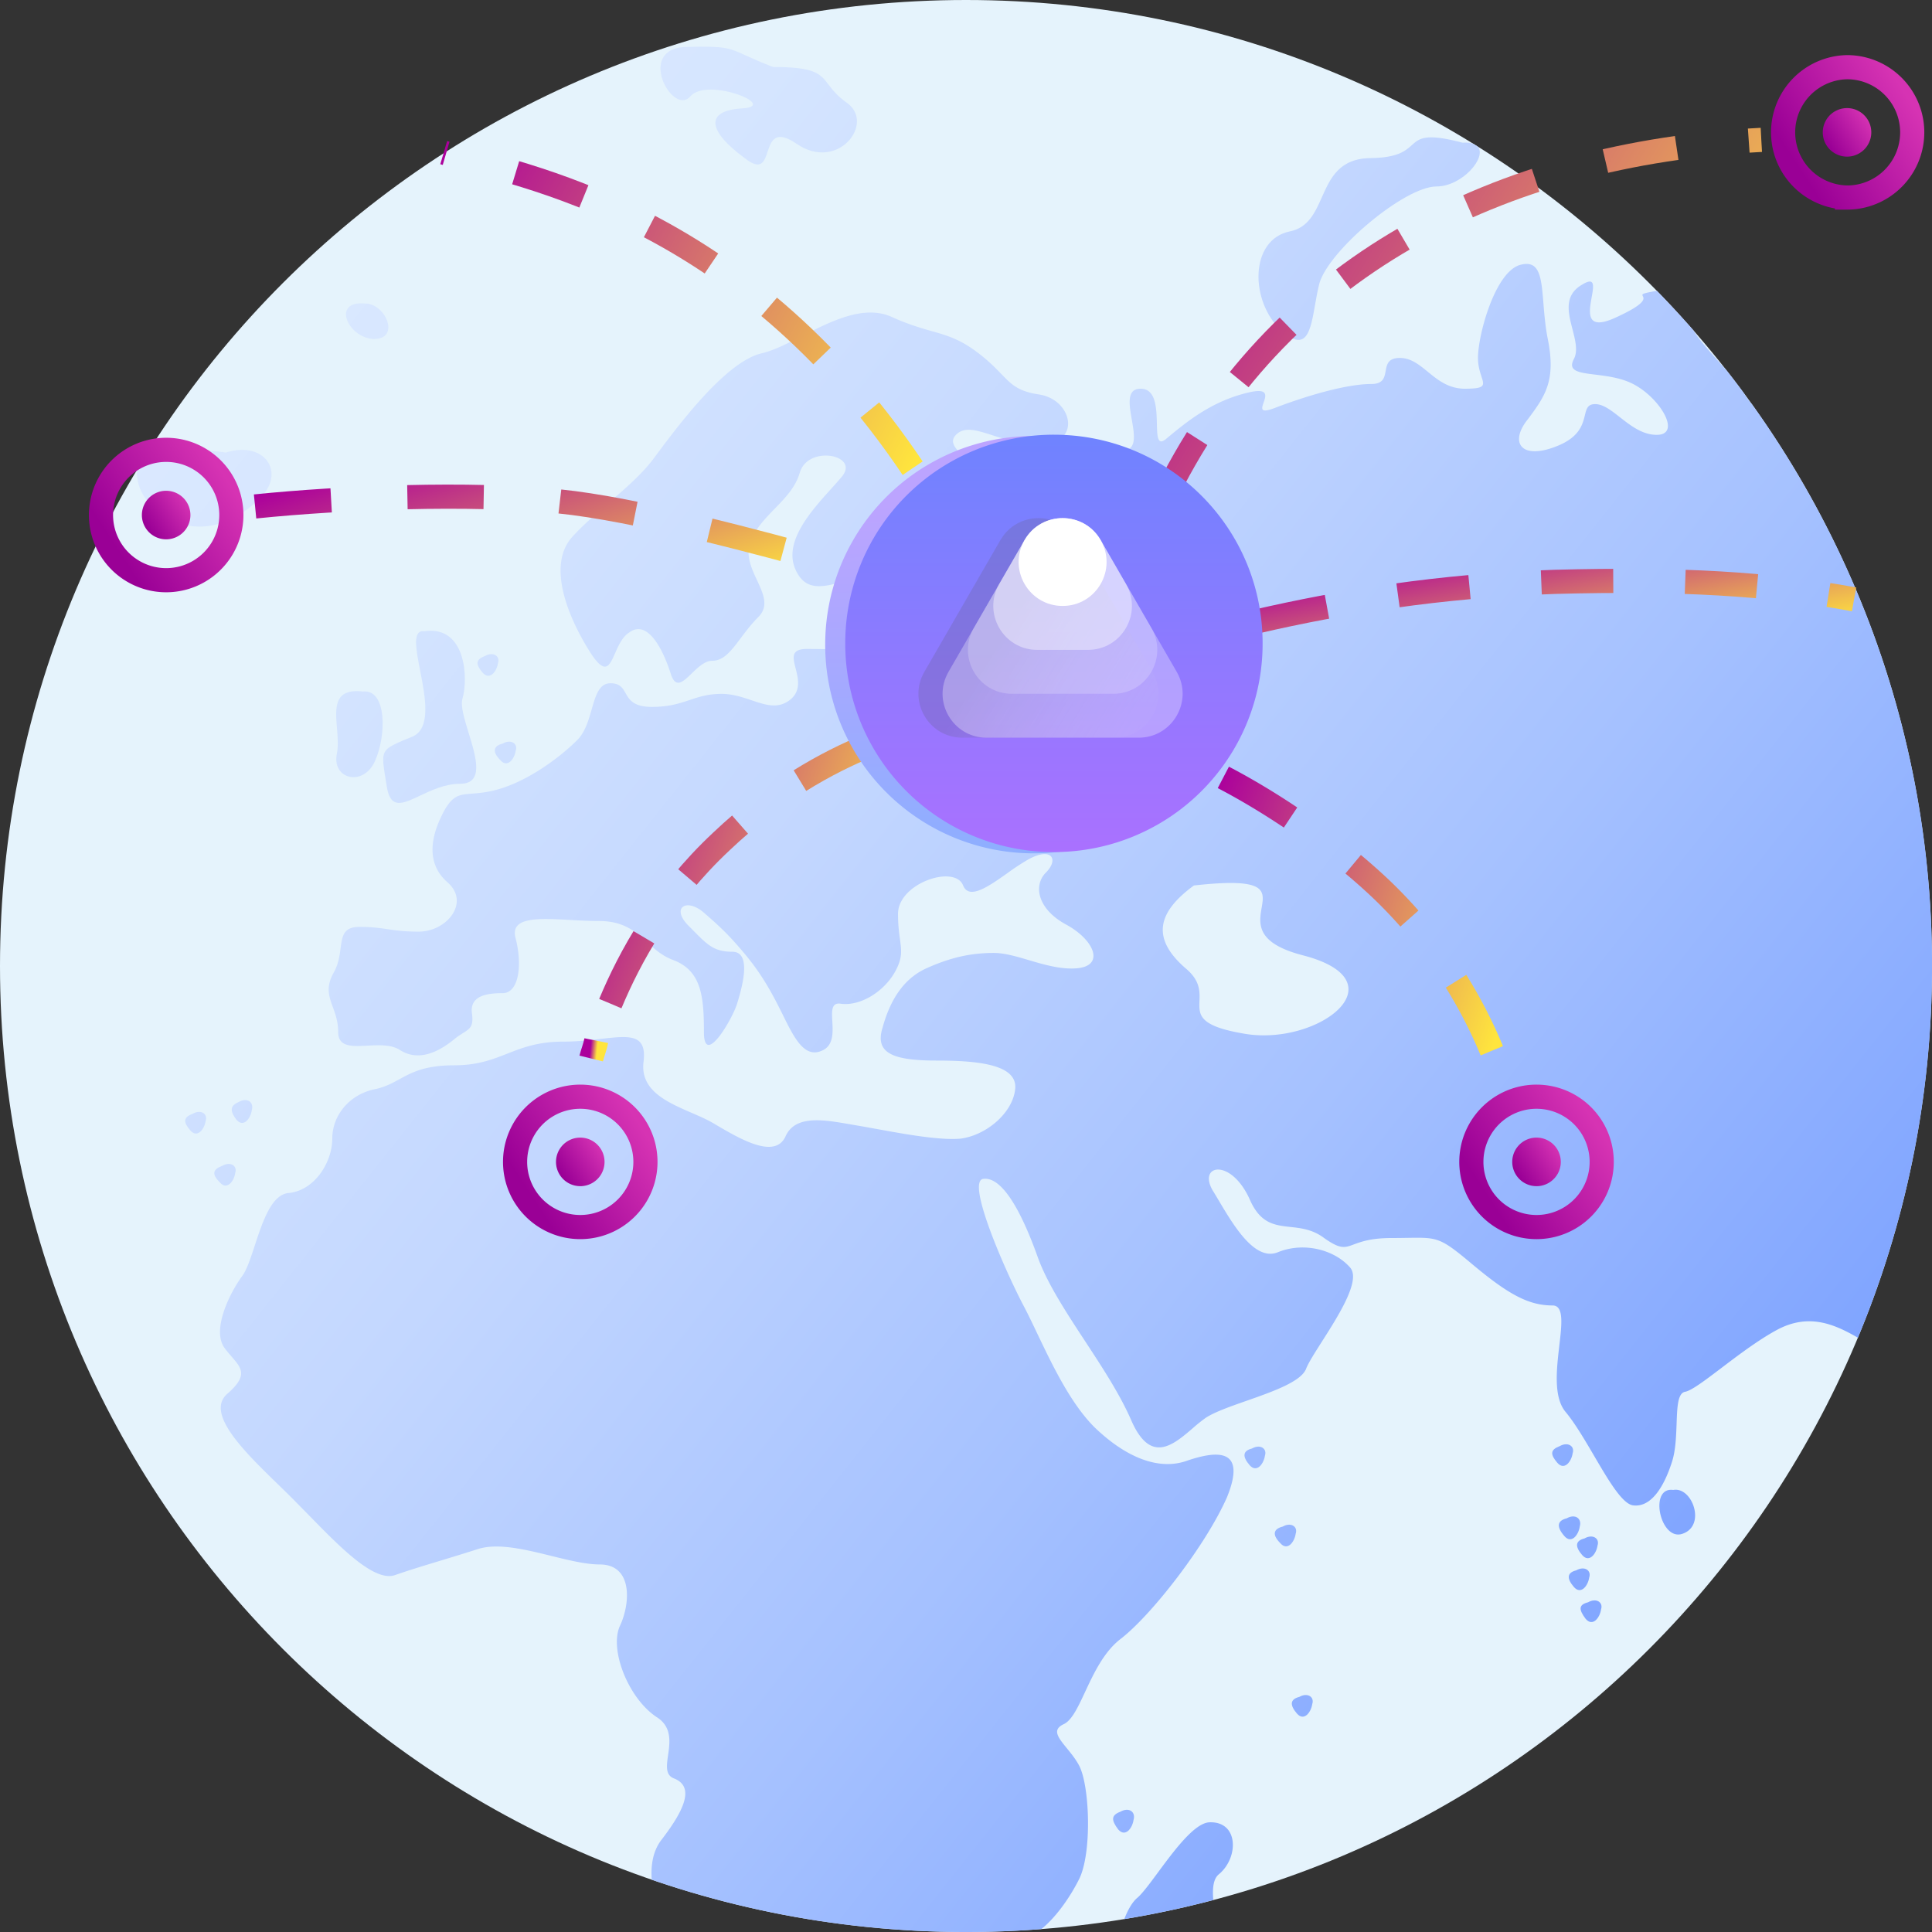 <svg xmlns="http://www.w3.org/2000/svg" fill="none" viewBox="0 0 80 80"><rect x="0" y="0" width="80" height="80" fill="#333333" stroke="none"/><path fill="#E5F3FC" d="M40 80c22.091 0 40-17.909 40-40S62.091 0 40 0 0 17.909 0 40s17.909 40 40 40Z"/><path fill="url(#a)" fill-rule="evenodd" d="M43.116 79.88c-1.028.08-2.067.12-3.116.12-4.556 0-8.933-.762-13.013-2.165-.045-.628.061-1.207.396-1.642.98-1.274 1.373-2.204.54-2.547-.378-.133-.323-.517-.26-.965.078-.543.168-1.18-.476-1.582-1.176-.784-1.96-2.792-1.519-3.772.441-.93.54-2.546-.833-2.546-.57 0-1.275-.174-2.003-.353-1.086-.268-2.224-.548-3.045-.284-.58.186-1.108.346-1.598.495-.669.203-1.267.385-1.833.582-.85.298-2.253-1.137-3.506-2.418l-.561-.57c-.235-.242-.506-.506-.788-.78-1.366-1.328-2.998-2.914-2.104-3.725.88-.76.618-1.062.199-1.547-.095-.11-.198-.228-.297-.363-.54-.735.196-2.253.735-2.988.188-.256.346-.737.517-1.26.322-.979.691-2.105 1.394-2.169 1.079-.098 1.814-1.273 1.814-2.253 0-.98.735-1.86 1.813-2.057.394-.09.676-.244.969-.404.51-.279 1.052-.575 2.266-.575.968 0 1.578-.24 2.195-.481.632-.248 1.272-.499 2.314-.499.572 0 1.1-.06 1.558-.113 1.19-.137 1.916-.22 1.774.946-.148 1.187.969 1.672 1.988 2.114.326.141.642.278.904.433l.034.02c1.075.635 2.519 1.488 2.955.518.402-.892 1.578-.687 2.674-.495l.316.054c.236.04.507.09.796.142 1.15.21 2.606.476 3.468.397 1.078-.147 2.156-1.077 2.254-2.057.098-.98-1.421-1.175-3.235-1.175-1.813 0-2.597-.294-2.254-1.372.294-1.077.833-2.008 1.813-2.449.98-.44 1.814-.636 2.794-.636.437 0 .933.146 1.453.3.645.19 1.326.39 1.978.336 1.176-.098.735-1.175-.442-1.812-1.176-.636-1.372-1.616-.833-2.155.54-.539.245-1.077-.735-.539a9.875 9.875 0 0 0-.863.567c-.79.557-1.583 1.116-1.832.51-.343-.88-2.696-.097-2.696 1.176 0 .457.044.781.08 1.048.065.477.105.77-.178 1.303-.441.833-1.421 1.47-2.254 1.372-.413-.073-.393.287-.369.722.025.443.054.965-.367 1.188-.767.406-1.201-.476-1.686-1.46l-.127-.254c-.539-1.078-.98-1.715-1.52-2.351-.538-.637-.881-.98-1.616-1.617-.735-.636-1.373-.196-.637.54l.207.209c.583.59.857.868 1.606.868.833 0 .392 1.518.196 2.155-.196.637-1.372 2.645-1.372 1.175s-.098-2.547-1.275-2.988c-.457-.17-.766-.453-1.074-.734-.484-.443-.965-.882-2.013-.882-.38 0-.776-.021-1.16-.042-1.349-.074-2.538-.138-2.27.777.293 1.175.097 2.253-.54 2.253s-1.372.098-1.274.833c.072.541-.069.63-.364.817-.105.066-.23.144-.371.26-.54.44-1.422.98-2.255.44-.353-.227-.864-.2-1.336-.176-.642.033-1.212.063-1.212-.558 0-.429-.117-.75-.223-1.041-.16-.441-.298-.818.027-1.408.206-.356.255-.72.296-1.033.067-.504.117-.877.782-.877.527 0 .844.047 1.167.095.337.05.682.101 1.283.101 1.177 0 2.157-1.224 1.177-2.057-.932-.833-.638-2.008-.098-2.988.353-.61.622-.63 1.125-.669.264-.02.592-.045 1.031-.163 1.274-.343 2.598-1.323 3.333-2.058.325-.324.468-.822.598-1.276.165-.572.31-1.074.774-1.074.393 0 .504.194.627.409.154.268.327.57 1.088.57.713 0 1.148-.145 1.566-.285.387-.13.76-.254 1.326-.254.452 0 .86.138 1.24.265.607.205 1.138.384 1.651-.069.395-.37.273-.852.17-1.256-.114-.448-.203-.8.467-.8.153 0 .303.001.448.003 1.056.015 1.787.026.925-.836-.604-.604-.352-.631.182-.689.333-.036.776-.084 1.19-.291 1.03-.539.931-1.371-.343-1.175a8.393 8.393 0 0 0-.88.199c-.882.234-1.602.425-2.012-.542-.46-1.131.655-2.37 1.51-3.317.144-.16.281-.313.402-.455.833-.93-1.373-1.371-1.716-.196-.177.607-.602 1.044-1.033 1.487-.403.415-.812.835-1.025 1.403-.183.55.061 1.077.29 1.568.26.56.497 1.074.053 1.518-.29.29-.52.596-.728.874-.391.521-.704.938-1.183.938-.306 0-.594.279-.851.527-.363.35-.664.642-.865.012-.343-1.078-.98-2.253-1.715-1.714-.29.18-.452.55-.592.865-.238.539-.407.924-1.025-.033-.931-1.47-1.814-3.624-.735-4.8.455-.496.99-.958 1.517-1.414.722-.624 1.432-1.237 1.913-1.916l.096-.128c.925-1.235 2.848-3.802 4.315-4.133.492-.115 1.061-.405 1.665-.713 1.2-.613 2.536-1.294 3.677-.806.701.32 1.223.47 1.68.6.663.188 1.194.34 1.947.919.438.336.714.621.943.858.438.451.705.727 1.605.856 1.372.245 1.715 2.057 0 2.057-.792 0-1.448-.209-1.988-.38-.629-.201-1.1-.35-1.442-.06-.437.368.023.737.56 1.168.248.2.513.412.714.643.637.784 1.813 1.323 2.352.98.258-.164.023-.495-.164-.76-.204-.288-.352-.497.262-.318 1.176.343 2.353.441 1.618-.195-.736-.637.343-.833 1.519-.833.588 0 .478-.637.367-1.274-.11-.636-.22-1.273.368-1.273.636 0 .656.815.672 1.448.013.54.023.947.406.609.882-.735 1.911-1.567 3.43-1.91.792-.179.68.148.584.425-.089.256-.163.47.495.212 1.421-.54 2.99-.98 3.97-.98.49 0 .539-.27.588-.539.049-.27.098-.539.588-.539.458 0 .798.279 1.16.575.414.338.857.699 1.535.699.85 0 .807-.13.683-.507-.061-.189-.143-.44-.143-.767 0-.98.735-3.673 1.813-3.869.753-.17.813.566.897 1.61.037.451.078.96.181 1.476.343 1.714-.098 2.35-.833 3.33-.784.98-.245 1.715 1.274 1.078.876-.367 1.003-.88 1.094-1.25.066-.271.114-.464.425-.464.333 0 .665.26 1.03.546.44.345.928.727 1.519.727 1.078 0 .098-1.616-1.078-2.155-.47-.215-1.012-.282-1.463-.338-.678-.083-1.154-.142-.89-.642.177-.333.062-.778-.056-1.237-.178-.687-.364-1.408.4-1.848.548-.338.479.052.394.526-.112.627-.25 1.403.978.845 1.293-.588 1.194-.787 1.14-.896-.037-.072-.052-.103.379-.181.073-.017.142-.028.208-.034a40.2 40.2 0 0 1 1.52 1.645c.201.349.603.798 1.01 1.252.13.146.26.291.384.434.23.294.456.591.678.892.117.189.228.341.327.45A39.819 39.819 0 0 1 80.001 40a39.877 39.877 0 0 1-3.07 15.392c-.972-.56-2.044-1.041-3.381-.308-.765.419-1.58 1.037-2.269 1.56-.68.515-1.237.938-1.505.987-.307.055-.328.637-.352 1.325-.019.52-.04 1.101-.187 1.564-.343 1.078-.882 1.91-1.617 1.813-.444-.06-1.014-1.03-1.611-2.05-.391-.666-.795-1.354-1.183-1.82-.506-.607-.372-1.762-.259-2.737.107-.914.194-1.67-.28-1.67-.98 0-1.813-.441-3.333-1.715-1.318-1.105-1.418-1.104-2.672-1.084-.19.003-.408.007-.66.007-.844 0-1.261.154-1.557.263-.39.145-.567.21-1.237-.264-.475-.356-.95-.408-1.397-.457-.658-.072-1.252-.138-1.69-1.159-.784-1.714-2.157-1.42-1.52-.343.078.125.16.263.247.41.63 1.059 1.501 2.525 2.449 2.137 1.078-.44 2.352-.098 2.99.637.451.52-.475 1.975-1.176 3.075-.288.453-.538.845-.638 1.088-.182.547-1.363.962-2.468 1.35-.677.237-1.325.465-1.697.707a6.707 6.707 0 0 0-.542.435c-.82.702-1.748 1.497-2.546-.337-.464-1.067-1.192-2.178-1.908-3.27-.796-1.215-1.577-2.406-1.964-3.489-.735-2.057-1.52-3.33-2.254-3.232-.735.097.98 3.967 1.715 5.338.166.32.34.684.523 1.069.63 1.319 1.382 2.892 2.369 3.878 1.323 1.274 2.695 1.812 3.871 1.371 1.177-.391 2.45-.538 1.618 1.519-.883 2.008-3.137 4.898-4.411 5.877-.693.533-1.11 1.428-1.466 2.188-.297.638-.551 1.182-.887 1.339-.495.23-.234.55.124.99.173.212.37.452.514.724.44.832.539 3.624 0 4.702-.375.75-.964 1.594-1.568 2.071Zm9.125-42.284c.125-.735.215-1.267-2.804-.93-1.47 1.078-1.813 2.156-.343 3.43.605.503.588.957.573 1.354-.021.569-.038 1.022 1.78 1.34 3.087.587 6.665-2.156 2.5-3.233-1.954-.506-1.817-1.313-1.706-1.962Z" clip-rule="evenodd"/><path fill="url(#b)" d="M50.24 78.677a39.753 39.753 0 0 1-3.686.789c.149-.39.34-.714.531-.873.217-.184.525-.6.873-1.072.675-.912 1.503-2.03 2.117-2.063 1.225-.05 1.225 1.47.392 2.155-.228.187-.269.582-.227 1.064Z"/><path fill="url(#c)" d="M5.676 19.449a40.1 40.1 0 0 1 .72-1.156.78.78 0 0 1 .649.007c.73.299 1.123.328 1.575.36.215.017.443.033.728.08 1.568-.489 2.401.736 1.568 1.715-.833.98-2.646 2.057-4.362.735-.69-.533-.92-1.185-.878-1.741Z"/><path fill="url(#d)" d="M61.006 5.953c.06.036.118.073.177.11.413.441-.643 1.658-1.699 1.658-1.323 0-4.46 2.645-4.852 4.016-.073.282-.126.586-.177.879-.189 1.08-.35 2.005-1.391 1.08-1.323-1.224-1.323-3.771.343-4.114.766-.153 1.043-.775 1.33-1.416.354-.796.722-1.62 2.052-1.62 1.1-.023 1.41-.301 1.67-.535.32-.288.564-.507 2.103-.103.188-.011.334.006.444.045Z"/><path fill="url(#e)" d="M69.286 61.695c.784-.147 1.372 1.47.392 1.812-.931.343-1.421-1.959-.392-1.812Z"/><path fill="url(#f)" d="M65.414 63.213c.098-.343-.196-.538-.539-.343-.392.098-.44.343-.098.735.294.343.588-.049.637-.392Z"/><path fill="url(#g)" d="M66.15 63.997c.097-.294-.197-.49-.54-.294-.392.098-.392.343-.098.686.294.343.588-.05.638-.392Z"/><path fill="url(#h)" d="M65.806 65.32c.098-.295-.196-.49-.539-.295-.392.098-.392.343-.098.686.294.343.588-.049.637-.392Z"/><path fill="url(#i)" d="M66.296 66.642c.098-.294-.196-.49-.539-.294-.392.098-.392.294-.098.686.294.342.588-.05.637-.392Z"/><path fill="url(#j)" d="M52.378 60.275c.098-.294-.196-.49-.54-.294-.391.098-.391.343-.097.685.294.343.588-.049.637-.391Z"/><path fill="url(#k)" d="M65.12 60.177c.098-.294-.196-.49-.539-.294-.392.147-.392.343-.098.685.294.343.588-.049.637-.391Z"/><path fill="url(#l)" d="M53.652 63.507c.098-.294-.196-.49-.539-.294-.392.098-.441.343-.098.686.294.343.588-.049.637-.392Z"/><path fill="url(#m)" d="M46.938 75.36c.098-.343-.196-.539-.54-.343-.391.147-.391.343-.097.735.294.343.588-.05.637-.392Z"/><path fill="url(#n)" d="M54.338 70.56c.098-.294-.196-.49-.539-.294-.392.098-.392.343-.098.686.294.343.588-.05.637-.392Z"/><path fill="url(#o)" d="M20.62 27.459c.098-.294-.196-.49-.54-.294-.391.147-.391.343-.097.686.294.343.588-.05.637-.392Z"/><path fill="url(#p)" d="M21.355 31.083c.098-.293-.196-.49-.539-.293-.392.097-.441.342-.098.685.294.343.588-.049.637-.392Z"/><path fill="url(#q)" d="M9.74 48.569c.098-.294-.196-.49-.54-.294-.391.147-.44.343-.097.686.294.342.588-.05.637-.392Z"/><path fill="url(#r)" d="M10.426 45.973c.098-.343-.196-.539-.539-.343-.343.147-.392.343-.098.735.294.343.588-.05.637-.392Z"/><path fill="url(#s)" d="M8.515 46.414c.098-.294-.196-.49-.54-.294-.391.147-.391.343-.097.685.294.343.588-.048.637-.391Z"/><path fill="url(#t)" d="M19.15 28.928c.245-.832.147-3.036-1.569-2.791-.515-.068-.364.706-.185 1.625.213 1.091.466 2.388-.305 2.734-.695.287-1.027.41-1.156.645-.134.245-.047.611.078 1.412.148.977.654.737 1.378.394.473-.224 1.04-.492 1.66-.492 1.003 0 .664-1.1.353-2.11-.175-.572-.343-1.116-.254-1.417Z"/><path fill="url(#u)" d="M15.523 31.524c.49-1.077.49-2.988-.49-2.89-1.217-.139-1.151.66-1.08 1.52.029.352.059.714.002 1.027-.245 1.078 1.078 1.42 1.568.343Z"/><path fill="url(#v)" d="M15.131 12.57c.833 0 1.47 1.469.343 1.469-1.078-.05-1.764-1.616-.343-1.47Z"/><path fill="url(#w)" d="M34.306 3.502c-.347-.454-.557-.728-2.296-.728-.513-.197-.853-.352-1.117-.472-.719-.328-.87-.397-2.412-.36-2.205 0-.637 2.889.098 2.056.686-.832 3.725.392 2.156.49-1.617.098-1.372.98.099 2.057.682.541.81.156.95-.26.15-.451.314-.939 1.206-.328 1.715 1.176 3.283-.881 2.058-1.714-.389-.28-.58-.53-.742-.741Z"/><path stroke="url(#x)" stroke-miterlimit="10" d="M6.88 24.025a2.699 2.699 0 1 0 .002-5.398 2.699 2.699 0 0 0-.002 5.398Z"/><path fill="url(#y)" d="M6.88 22.332a1.005 1.005 0 1 0 0-2.01 1.005 1.005 0 0 0 0 2.01Z"/><path stroke="url(#z)" stroke-miterlimit="10" d="M24.027 50.81a2.699 2.699 0 1 0 .001-5.398 2.699 2.699 0 0 0-.001 5.398Z"/><path fill="url(#A)" d="M24.027 49.117a1.005 1.005 0 1 0 .001-2.011 1.005 1.005 0 0 0 0 2.01Z"/><path stroke="url(#B)" stroke-miterlimit="10" d="M63.624 50.81a2.699 2.699 0 1 0 .001-5.398 2.699 2.699 0 0 0-.001 5.398Z"/><path fill="url(#C)" d="M63.624 49.117a1.005 1.005 0 1 0 0-2.011 1.005 1.005 0 0 0 0 2.01Z"/><path stroke="url(#D)" stroke-miterlimit="10" d="M76.481 8.18a2.699 2.699 0 1 0 .002-5.398 2.699 2.699 0 0 0-.002 5.397Z"/><path fill="url(#E)" d="M76.481 6.486a1.005 1.005 0 1 0 .001-2.01 1.005 1.005 0 0 0 0 2.01Z"/><path stroke="url(#F)" stroke-dasharray="3 3" stroke-miterlimit="10" d="M48.132 20.79c4.642-9.739 13.97-14.437 24.8-14.998"/><path stroke="url(#G)" stroke-miterlimit="10" d="M47.858 21.384c-.091.212-.183.382-.274.594"/><path stroke="url(#H)" stroke-miterlimit="10" d="M38.902 21.449c-.106-.212-.265-.476-.37-.688"/><path stroke="url(#I)" stroke-dasharray="2.99 2.99" stroke-miterlimit="10" d="M37.79 19.386C30.64 8.754 21.568 7.284 18.375 6.32"/><path stroke="url(#J)" stroke-dasharray="3.24 3.24" stroke-miterlimit="10" d="M61.772 43.51a19.668 19.668 0 0 0-4.553-6.667c-2.17-2.063-4.817-3.756-6.67-4.708"/><path stroke="url(#K)" stroke-miterlimit="10" d="M49.754 31.818a6.429 6.429 0 0 0-.74-.265"/><path stroke="url(#L)" stroke-dasharray="2.98 2.98" stroke-miterlimit="10" d="M52.03 25.734c3.441-.794 7.57-1.482 12.335-1.64 5.173-.139 8.875.07 12.407.724"/><path stroke="url(#M)" stroke-miterlimit="10" d="M51.29 25.946c-.265.053-.53.106-.795.211"/><path stroke="url(#N)" stroke-miterlimit="10" d="M24.48 43.831c.052-.211.158-.476.211-.74"/><path stroke="url(#O)" stroke-dasharray="3.08 3.08" stroke-miterlimit="10" d="M25.273 41.556c.794-1.905 2.17-4.444 4.606-6.72 2.17-2.062 4.394-3.28 6.088-3.967"/><path stroke="url(#P)" stroke-miterlimit="10" d="M36.76 30.552c.265-.106.53-.159.742-.264"/><path stroke="url(#Q)" stroke-dasharray="3.16 3.16" stroke-miterlimit="10" d="M10.563 20.971c3.626-.37 8.892-.582 12.568-.212 3.18.318 8.296 1.693 11.525 2.593"/><path stroke="url(#R)" stroke-miterlimit="10" d="M35.4 23.564c.25.052.498.158.696.211"/><path fill="url(#S)" d="M51.452 26.694a8.63 8.63 0 0 1-8.64 8.641 8.63 8.63 0 0 1-8.642-8.64 8.63 8.63 0 0 1 8.641-8.642c4.78 0 8.641 3.86 8.641 8.641Z"/><path fill="url(#T)" d="M52.282 26.64a8.63 8.63 0 0 1-8.641 8.642A8.63 8.63 0 0 1 35 26.64 8.63 8.63 0 0 1 43.64 18c4.78 0 8.642 3.86 8.642 8.64Z"/><g clip-path="url(#U)"><path fill="url(#V)" d="M41.426 22.364c.7-1.212 2.45-1.212 3.149 0l3.15 5.455c.699 1.212-.176 2.727-1.575 2.727H39.85c-1.4 0-2.274-1.515-1.574-2.727l3.149-5.455Z" opacity=".3"/></g><g fill="#fff" clip-path="url(#W)"><path d="M42.426 22.364c.7-1.212 2.45-1.212 3.149 0l3.15 5.455c.699 1.212-.176 2.727-1.575 2.727H40.85c-1.4 0-2.274-1.515-1.574-2.727l3.149-5.455Z" opacity=".3"/><path d="M42.426 22.364c.7-1.212 2.45-1.212 3.149 0l2.1 3.636c.7 1.213-.175 2.728-1.575 2.728H41.9c-1.4 0-2.274-1.515-1.575-2.728l2.1-3.636Z" opacity=".2"/><path d="M42.426 22.364c.7-1.212 2.45-1.212 3.15 0l1.049 1.818c.7 1.213-.175 2.728-1.575 2.728h-2.1c-1.399 0-2.274-1.515-1.574-2.728l1.05-1.818Z" opacity=".4"/><path d="M42.425 22.364c.7-1.212 2.45-1.212 3.15 0 .7 1.212-.175 2.727-1.575 2.727s-2.274-1.515-1.575-2.727Z"/></g><defs><linearGradient id="a" x1="8.343" x2="73.443" y1="9.471" y2="61.211" gradientUnits="userSpaceOnUse"><stop stop-color="#DCEAFF"/><stop offset=".175" stop-color="#D5E5FF"/><stop offset=".42" stop-color="#C3D7FF"/><stop offset=".707" stop-color="#A5C1FF"/><stop offset="1" stop-color="#7FA4FF"/></linearGradient><linearGradient id="b" x1="8.343" x2="73.443" y1="9.471" y2="61.211" gradientUnits="userSpaceOnUse"><stop stop-color="#DCEAFF"/><stop offset=".175" stop-color="#D5E5FF"/><stop offset=".42" stop-color="#C3D7FF"/><stop offset=".707" stop-color="#A5C1FF"/><stop offset="1" stop-color="#7FA4FF"/></linearGradient><linearGradient id="c" x1="8.343" x2="73.443" y1="9.471" y2="61.211" gradientUnits="userSpaceOnUse"><stop stop-color="#DCEAFF"/><stop offset=".175" stop-color="#D5E5FF"/><stop offset=".42" stop-color="#C3D7FF"/><stop offset=".707" stop-color="#A5C1FF"/><stop offset="1" stop-color="#7FA4FF"/></linearGradient><linearGradient id="d" x1="8.343" x2="73.443" y1="9.471" y2="61.211" gradientUnits="userSpaceOnUse"><stop stop-color="#DCEAFF"/><stop offset=".175" stop-color="#D5E5FF"/><stop offset=".42" stop-color="#C3D7FF"/><stop offset=".707" stop-color="#A5C1FF"/><stop offset="1" stop-color="#7FA4FF"/></linearGradient><linearGradient id="e" x1="8.343" x2="73.443" y1="9.471" y2="61.211" gradientUnits="userSpaceOnUse"><stop stop-color="#DCEAFF"/><stop offset=".175" stop-color="#D5E5FF"/><stop offset=".42" stop-color="#C3D7FF"/><stop offset=".707" stop-color="#A5C1FF"/><stop offset="1" stop-color="#7FA4FF"/></linearGradient><linearGradient id="f" x1="8.343" x2="73.443" y1="9.471" y2="61.211" gradientUnits="userSpaceOnUse"><stop stop-color="#DCEAFF"/><stop offset=".175" stop-color="#D5E5FF"/><stop offset=".42" stop-color="#C3D7FF"/><stop offset=".707" stop-color="#A5C1FF"/><stop offset="1" stop-color="#7FA4FF"/></linearGradient><linearGradient id="g" x1="8.343" x2="73.443" y1="9.471" y2="61.211" gradientUnits="userSpaceOnUse"><stop stop-color="#DCEAFF"/><stop offset=".175" stop-color="#D5E5FF"/><stop offset=".42" stop-color="#C3D7FF"/><stop offset=".707" stop-color="#A5C1FF"/><stop offset="1" stop-color="#7FA4FF"/></linearGradient><linearGradient id="h" x1="8.343" x2="73.443" y1="9.471" y2="61.211" gradientUnits="userSpaceOnUse"><stop stop-color="#DCEAFF"/><stop offset=".175" stop-color="#D5E5FF"/><stop offset=".42" stop-color="#C3D7FF"/><stop offset=".707" stop-color="#A5C1FF"/><stop offset="1" stop-color="#7FA4FF"/></linearGradient><linearGradient id="i" x1="8.343" x2="73.443" y1="9.471" y2="61.211" gradientUnits="userSpaceOnUse"><stop stop-color="#DCEAFF"/><stop offset=".175" stop-color="#D5E5FF"/><stop offset=".42" stop-color="#C3D7FF"/><stop offset=".707" stop-color="#A5C1FF"/><stop offset="1" stop-color="#7FA4FF"/></linearGradient><linearGradient id="j" x1="8.343" x2="73.443" y1="9.471" y2="61.211" gradientUnits="userSpaceOnUse"><stop stop-color="#DCEAFF"/><stop offset=".175" stop-color="#D5E5FF"/><stop offset=".42" stop-color="#C3D7FF"/><stop offset=".707" stop-color="#A5C1FF"/><stop offset="1" stop-color="#7FA4FF"/></linearGradient><linearGradient id="k" x1="8.343" x2="73.443" y1="9.471" y2="61.211" gradientUnits="userSpaceOnUse"><stop stop-color="#DCEAFF"/><stop offset=".175" stop-color="#D5E5FF"/><stop offset=".42" stop-color="#C3D7FF"/><stop offset=".707" stop-color="#A5C1FF"/><stop offset="1" stop-color="#7FA4FF"/></linearGradient><linearGradient id="l" x1="8.343" x2="73.443" y1="9.471" y2="61.211" gradientUnits="userSpaceOnUse"><stop stop-color="#DCEAFF"/><stop offset=".175" stop-color="#D5E5FF"/><stop offset=".42" stop-color="#C3D7FF"/><stop offset=".707" stop-color="#A5C1FF"/><stop offset="1" stop-color="#7FA4FF"/></linearGradient><linearGradient id="m" x1="8.343" x2="73.443" y1="9.471" y2="61.211" gradientUnits="userSpaceOnUse"><stop stop-color="#DCEAFF"/><stop offset=".175" stop-color="#D5E5FF"/><stop offset=".42" stop-color="#C3D7FF"/><stop offset=".707" stop-color="#A5C1FF"/><stop offset="1" stop-color="#7FA4FF"/></linearGradient><linearGradient id="n" x1="8.343" x2="73.443" y1="9.471" y2="61.211" gradientUnits="userSpaceOnUse"><stop stop-color="#DCEAFF"/><stop offset=".175" stop-color="#D5E5FF"/><stop offset=".42" stop-color="#C3D7FF"/><stop offset=".707" stop-color="#A5C1FF"/><stop offset="1" stop-color="#7FA4FF"/></linearGradient><linearGradient id="o" x1="8.343" x2="73.443" y1="9.471" y2="61.211" gradientUnits="userSpaceOnUse"><stop stop-color="#DCEAFF"/><stop offset=".175" stop-color="#D5E5FF"/><stop offset=".42" stop-color="#C3D7FF"/><stop offset=".707" stop-color="#A5C1FF"/><stop offset="1" stop-color="#7FA4FF"/></linearGradient><linearGradient id="p" x1="8.343" x2="73.443" y1="9.471" y2="61.211" gradientUnits="userSpaceOnUse"><stop stop-color="#DCEAFF"/><stop offset=".175" stop-color="#D5E5FF"/><stop offset=".42" stop-color="#C3D7FF"/><stop offset=".707" stop-color="#A5C1FF"/><stop offset="1" stop-color="#7FA4FF"/></linearGradient><linearGradient id="q" x1="8.343" x2="73.443" y1="9.471" y2="61.211" gradientUnits="userSpaceOnUse"><stop stop-color="#DCEAFF"/><stop offset=".175" stop-color="#D5E5FF"/><stop offset=".42" stop-color="#C3D7FF"/><stop offset=".707" stop-color="#A5C1FF"/><stop offset="1" stop-color="#7FA4FF"/></linearGradient><linearGradient id="r" x1="8.343" x2="73.443" y1="9.471" y2="61.211" gradientUnits="userSpaceOnUse"><stop stop-color="#DCEAFF"/><stop offset=".175" stop-color="#D5E5FF"/><stop offset=".42" stop-color="#C3D7FF"/><stop offset=".707" stop-color="#A5C1FF"/><stop offset="1" stop-color="#7FA4FF"/></linearGradient><linearGradient id="s" x1="8.343" x2="73.443" y1="9.471" y2="61.211" gradientUnits="userSpaceOnUse"><stop stop-color="#DCEAFF"/><stop offset=".175" stop-color="#D5E5FF"/><stop offset=".42" stop-color="#C3D7FF"/><stop offset=".707" stop-color="#A5C1FF"/><stop offset="1" stop-color="#7FA4FF"/></linearGradient><linearGradient id="t" x1="8.343" x2="73.443" y1="9.471" y2="61.211" gradientUnits="userSpaceOnUse"><stop stop-color="#DCEAFF"/><stop offset=".175" stop-color="#D5E5FF"/><stop offset=".42" stop-color="#C3D7FF"/><stop offset=".707" stop-color="#A5C1FF"/><stop offset="1" stop-color="#7FA4FF"/></linearGradient><linearGradient id="u" x1="8.343" x2="73.443" y1="9.471" y2="61.211" gradientUnits="userSpaceOnUse"><stop stop-color="#DCEAFF"/><stop offset=".175" stop-color="#D5E5FF"/><stop offset=".42" stop-color="#C3D7FF"/><stop offset=".707" stop-color="#A5C1FF"/><stop offset="1" stop-color="#7FA4FF"/></linearGradient><linearGradient id="v" x1="8.343" x2="73.443" y1="9.471" y2="61.211" gradientUnits="userSpaceOnUse"><stop stop-color="#DCEAFF"/><stop offset=".175" stop-color="#D5E5FF"/><stop offset=".42" stop-color="#C3D7FF"/><stop offset=".707" stop-color="#A5C1FF"/><stop offset="1" stop-color="#7FA4FF"/></linearGradient><linearGradient id="w" x1="8.343" x2="73.443" y1="9.471" y2="61.211" gradientUnits="userSpaceOnUse"><stop stop-color="#DCEAFF"/><stop offset=".175" stop-color="#D5E5FF"/><stop offset=".42" stop-color="#C3D7FF"/><stop offset=".707" stop-color="#A5C1FF"/><stop offset="1" stop-color="#7FA4FF"/></linearGradient><linearGradient id="x" x1="4.18" x2="8.702" y1="21.74" y2="18.796" gradientUnits="userSpaceOnUse"><stop stop-color="#9A0096"/><stop offset="1" stop-color="#D633B3"/></linearGradient><linearGradient id="y" x1="5.874" x2="7.559" y1="21.481" y2="20.384" gradientUnits="userSpaceOnUse"><stop stop-color="#9A0096"/><stop offset="1" stop-color="#D633B3"/></linearGradient><linearGradient id="z" x1="21.327" x2="25.849" y1="48.525" y2="45.581" gradientUnits="userSpaceOnUse"><stop stop-color="#9A0096"/><stop offset="1" stop-color="#D633B3"/></linearGradient><linearGradient id="A" x1="23.021" x2="24.706" y1="48.266" y2="47.169" gradientUnits="userSpaceOnUse"><stop stop-color="#9A0096"/><stop offset="1" stop-color="#D633B3"/></linearGradient><linearGradient id="B" x1="60.924" x2="65.446" y1="48.525" y2="45.581" gradientUnits="userSpaceOnUse"><stop stop-color="#9A0096"/><stop offset="1" stop-color="#D633B3"/></linearGradient><linearGradient id="C" x1="62.618" x2="64.303" y1="48.266" y2="47.169" gradientUnits="userSpaceOnUse"><stop stop-color="#9A0096"/><stop offset="1" stop-color="#D633B3"/></linearGradient><linearGradient id="D" x1="73.781" x2="78.303" y1="5.894" y2="2.95" gradientUnits="userSpaceOnUse"><stop stop-color="#9A0096"/><stop offset="1" stop-color="#D633B3"/></linearGradient><linearGradient id="E" x1="75.476" x2="77.16" y1="5.635" y2="4.538" gradientUnits="userSpaceOnUse"><stop stop-color="#9A0096"/><stop offset="1" stop-color="#D633B3"/></linearGradient><linearGradient id="F" x1="48.132" x2="73.047" y1="5.792" y2="20.597" gradientUnits="userSpaceOnUse"><stop stop-color="#AB009C"/><stop offset="1" stop-color="#FFE53D"/></linearGradient><linearGradient id="G" x1="47.584" x2="47.947" y1="21.384" y2="21.445" gradientUnits="userSpaceOnUse"><stop stop-color="#AB009C"/><stop offset="1" stop-color="#FFE53D"/></linearGradient><linearGradient id="H" x1="38.531" x2="39.017" y1="20.761" y2="20.855" gradientUnits="userSpaceOnUse"><stop stop-color="#AB009C"/><stop offset="1" stop-color="#FFE53D"/></linearGradient><linearGradient id="I" x1="18.373" x2="38.91" y1="6.321" y2="17.29" gradientUnits="userSpaceOnUse"><stop stop-color="#AB009C"/><stop offset="1" stop-color="#FFE53D"/></linearGradient><linearGradient id="J" x1="50.549" x2="64.101" y1="32.135" y2="36.94" gradientUnits="userSpaceOnUse"><stop stop-color="#AB009C"/><stop offset="1" stop-color="#FFE53D"/></linearGradient><linearGradient id="K" x1="49.013" x2="49.513" y1="31.553" y2="32.057" gradientUnits="userSpaceOnUse"><stop stop-color="#AB009C"/><stop offset="1" stop-color="#FFE53D"/></linearGradient><linearGradient id="L" x1="52.03" x2="53.19" y1="24.053" y2="30.191" gradientUnits="userSpaceOnUse"><stop stop-color="#AB009C"/><stop offset="1" stop-color="#FFE53D"/></linearGradient><linearGradient id="M" x1="50.495" x2="50.878" y1="25.946" y2="26.462" gradientUnits="userSpaceOnUse"><stop stop-color="#AB009C"/><stop offset="1" stop-color="#FFE53D"/></linearGradient><linearGradient id="N" x1="24.48" x2="24.764" y1="43.091" y2="43.12" gradientUnits="userSpaceOnUse"><stop stop-color="#AB009C"/><stop offset="1" stop-color="#FFE53D"/></linearGradient><linearGradient id="O" x1="25.273" x2="38.145" y1="30.869" y2="35.498" gradientUnits="userSpaceOnUse"><stop stop-color="#AB009C"/><stop offset="1" stop-color="#FFE53D"/></linearGradient><linearGradient id="P" x1="36.761" x2="37.261" y1="30.288" y2="30.791" gradientUnits="userSpaceOnUse"><stop stop-color="#AB009C"/><stop offset="1" stop-color="#FFE53D"/></linearGradient><linearGradient id="Q" x1="10.563" x2="13.635" y1="20.566" y2="30.115" gradientUnits="userSpaceOnUse"><stop stop-color="#AB009C"/><stop offset="1" stop-color="#FFE53D"/></linearGradient><linearGradient id="R" x1="35.401" x2="35.796" y1="23.564" y2="24.03" gradientUnits="userSpaceOnUse"><stop stop-color="#AB009C"/><stop offset="1" stop-color="#FFE53D"/></linearGradient><linearGradient id="S" x1="43.072" x2="42.601" y1="38.146" y2="17.531" gradientUnits="userSpaceOnUse"><stop stop-color="#84B0FF"/><stop offset=".844" stop-color="#BCA4FF"/></linearGradient><linearGradient id="T" x1="43.64" x2="43.64" y1="18" y2="35.283" gradientUnits="userSpaceOnUse"><stop stop-color="#6F83FF"/><stop offset="1" stop-color="#AA71FF"/></linearGradient><linearGradient id="V" x1="48" x2="41.5" y1="30.5" y2="26.5" gradientUnits="userSpaceOnUse"><stop stop-color="#B3A6FF" stop-opacity=".23"/><stop offset="1" stop-color="#6B6499"/></linearGradient><clipPath id="U"><path fill="#fff" d="M38 21h10v10H38z"/></clipPath><clipPath id="W"><path fill="#fff" d="M39 21h10v10H39z"/></clipPath></defs></svg>